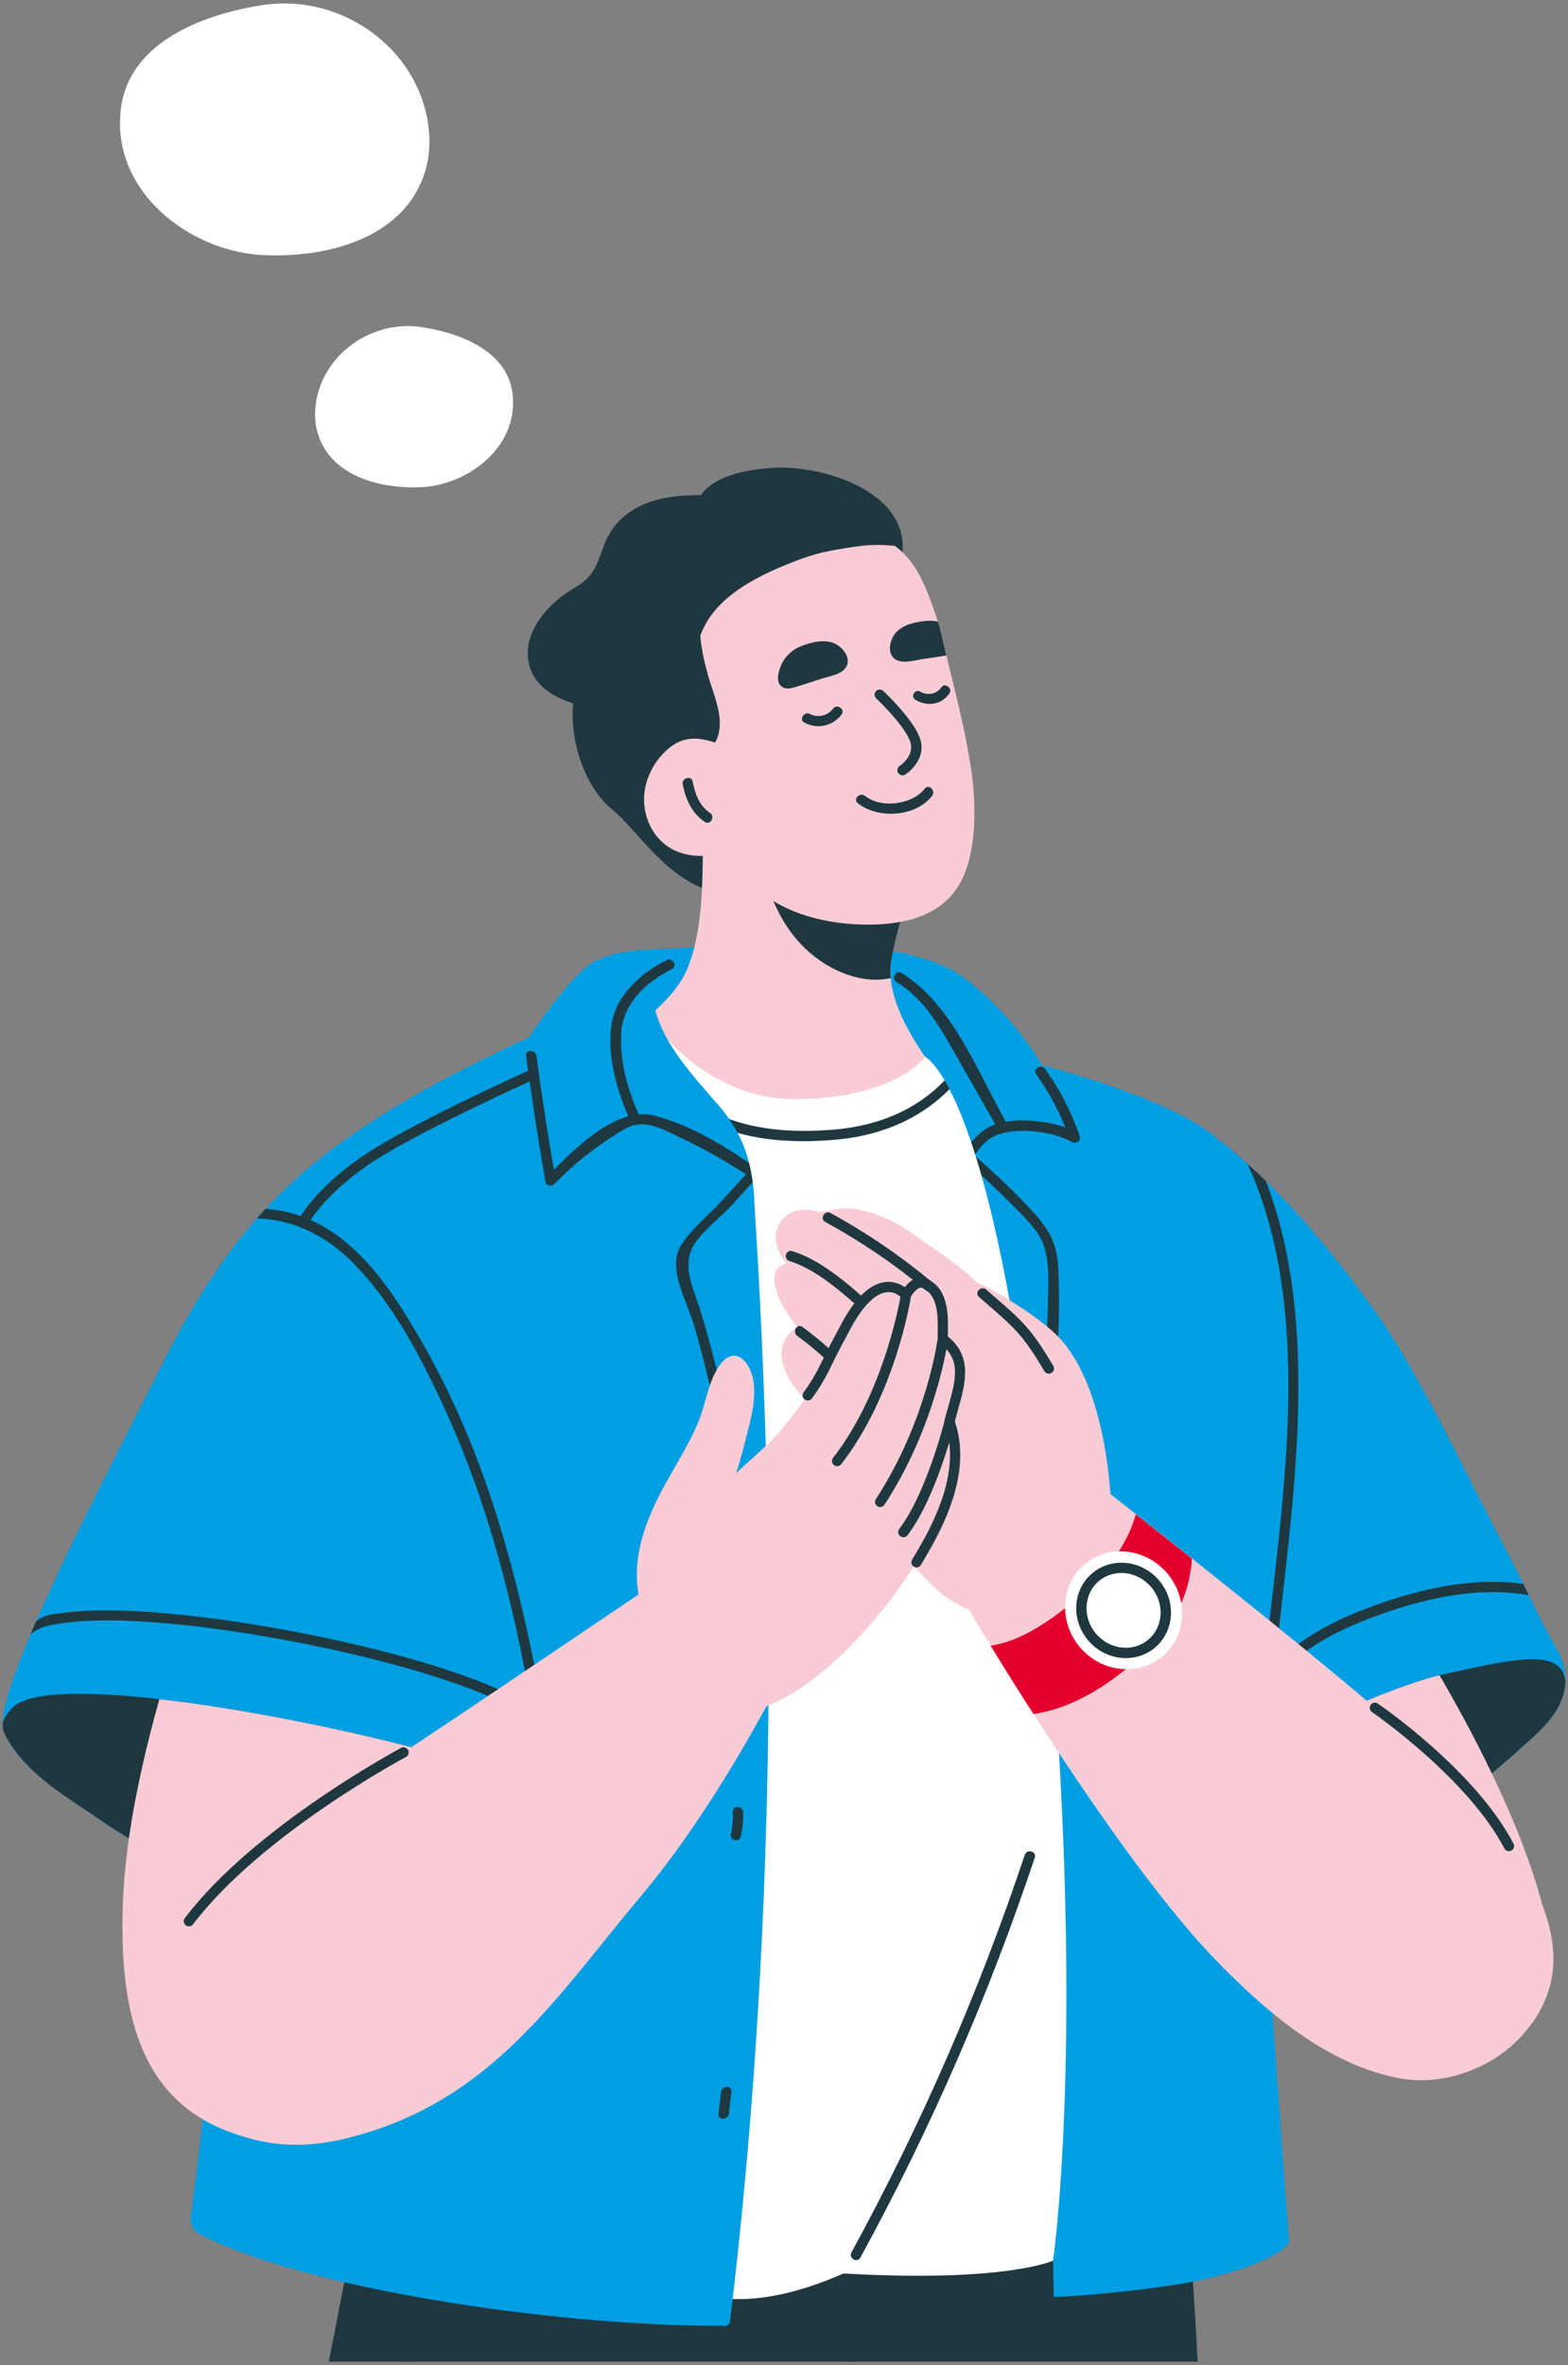 <?xml version="1.0" encoding="UTF-8"?><svg id="c" data-name="レイアウト" xmlns="http://www.w3.org/2000/svg" width="276" height="416"><rect width="100%" height="100%" fill="#808080" stroke="none"/><defs><style>.d {
        fill: #fff;
      }

      .e {
        fill: #e3002d;
      }

      .f {
        fill: #1f383f;
      }

      .g {
        fill: #009ee2;
      }

      .h {
        fill: #f9ccd5;
      }</style></defs><g><path class="g" d="M273.73,289.49c-1.69-2.85-3.16-5.88-4.63-8.91-.33-.65-.64-1.31-.98-1.98-.93-1.96-1.91-3.92-2.92-5.81-6.53-12.11-15.32-31.29-23.38-42.45-5.68-7.86-11.94-15.72-19-22.6-1.05-1.03-2.12-2.03-3.21-2.99-2.27-2.07-4.63-4.01-7.08-5.81-9.82-7.21-36.23-13.87-37.97-13.23-2.25-.42-4.46-.82-6.66-1.22-1.13-.22-1.62,1.52-.47,1.74,1.42.27,2.87.53,4.3.8-1.34.8-2.56,1.8-3.52,3.16-3.36,4.63-3.18,11.56-3.45,16.97-.29,5.63-.11,12.23.27,19.11.16,2.8.34,5.63.56,8.46.02.18.02.34.04.53v.11c.04.38.05.74.09,1.13.09,1.23.18,2.47.27,3.68.24,2.81.45,5.59.65,8.28.02.29.05.56.07.83.09,1.29.2,2.58.29,3.81v.02c.02.25.02.49.05.73.05.87.11,1.74.16,2.58.09,1.52.18,2.98.25,4.37.05,1.07.09,2.14.13,3.25.44,12.38.2,26.45,6.39,37.25,5.81,10.15,15.63,18.66,27.23,21.11.15.04.29.05.44.11,14.1,3.21,15.48,16.88,29.2,11.94,4.72-1.71,17.86-11.42,27.14-18.8.49-.38.96-.76,1.42-1.14,3.34-2.69,6.04-4.96,7.44-6.26,3.01-2.81,8.46-6.66,8.69-12.34v-.04c.09-1.91-.42-4.01-1.82-6.37Z"/><path class="f" d="M269.1,280.58c-9.96-1.8-21,1.18-29.84,4.81-6.55,2.67-11.42,5.99-14.48,9.84-.16.24-.44.34-.71.34-.2,0-.4-.07-.56-.2-.38-.31-.45-.87-.15-1.27,3.27-4.1,8.39-7.61,15.21-10.4,8.73-3.58,19.55-6.52,29.55-5.1.34.67.65,1.32.98,1.98Z"/><path class="f" d="M224.63,290.96c-.13,1.14-1.94,1.16-1.82,0,2.89-27.19,8.66-60.3-3.21-86.22,1.09.96,2.16,1.96,3.21,2.99,9.86,25.57,4.59,56.96,1.82,83.22Z"/><path class="f" d="M275.54,295.86v.04c-.24,5.68-5.68,9.53-8.69,12.34-.93.85-2.4,2.14-4.27,3.68-6.9,5.72-19,15.03-26.61,19.77v.02c-2.12,1.33-3.9,2.31-5.12,2.74-13.72,4.94-15.1-8.73-29.2-11.94l-1.34-2.07c0-.71,12.71-8.22,26.68-15.08,9.37-4.61,19.33-8.93,26.39-10.69.36-.09.73-.18,1.07-.25,12.27-2.7,20.55-4.63,21.09,1.45Z"/><path class="h" d="M239.02,341.18c-.15-.62-1.38-4.43-3.05-9.47v-.02c-2.72-8.2-6.61-19.71-8.98-26.34,9.37-4.61,19.33-8.93,26.39-10.69,2.49,4.25,5.9,10.36,9.2,17.26,3.56,7.42,7.01,15.75,9.02,23.6,5.54,21.53-32.13,7.48-32.58,5.66Z"/><path class="f" d="M210.82,415.4H57.88c.42-2.11.82-4.21,1.23-6.3,2.69-13.67,4.88-27.83,12.52-39.77.53-.84,2.05-.29,1.65.69-2.47,6.03.6,12.85,7.08,14.43,5.83,1.42,12.56-1.16,18.31-2.11,11.14-1.83,22.45-2.43,33.72-2.85,5.63-.2,11.25-.38,16.88-.54.6,0,1.22-.02,1.82-.04,18.33-.49,36.68-.76,55.01-.83-.49-4.63-1.02-9.24-1.62-13.85-.16-1.16,1.65-1.14,1.82,0,.6,4.61,1.13,9.22,1.62,13.83h.24c1.16,0,1.16,1.82,0,1.82h-.04c1.23,11.82,2.11,23.65,2.69,35.52Z"/><path class="f" d="M150.86,415.4h-1.82c.33-12.14.4-24.3.24-36.45-.02-2-.05-4.01-.09-6.01-.02-1.18,1.8-1.18,1.82,0,.04,2,.07,3.98.09,5.97.16,12.16.09,24.32-.24,36.48Z"/><path class="f" d="M79.06,387.45c.07.64-.44.91-.93.85-2.2,8.97-3.96,18.01-5.28,27.1h-1.83c1.47-10.22,3.47-20.37,6.04-30.38.27-1.05,1.67-.71,1.78.25.07.73.15,1.45.22,2.18Z"/><path class="g" d="M220.57,305.4s6.05,86.82,6.35,88.64c.3,1.82-8.17,6.05-20.27,7.87-12.1,1.82-21.18,2.12-21.18,2.12l-2.12-118.68,37.21,20.06Z"/><path class="g" d="M169.02,171.54c-7.74-5.29-24.18-5.86-36.7-5.97-.14-.12-.33-.19-.58-.16-.38.05-.78.11-1.17.15-1.03,0-2.04.02-3.03.04-.37,0-.62.21-.75.47-10.18,1.48-15.65.05-21.83,2.88-4.26,1.95-11.85,13.5-11.85,13.5,0,0,.8,11.26-.22,16.91-.2,1.1-7.52,7.55-7.22,6.54.95,3.25,2.65,6.31,5.78,7.89,5.39,2.73,13.59.07,19.16-.59,7.42-.88,14.89-1.49,22.37-1.27,7.82.22,15.06,2.13,22.69,3.49,9,1.6,30.08-3.94,31.53-14.61,1.33-9.81-10.25-23.86-18.19-29.28Z"/><path class="f" d="M190.05,199.85c-1.47-4.25-3.46-8.15-6.08-11.82-.67-.94-2.25-.04-1.57.92,2.11,2.96,3.78,6.04,5.11,9.37-2.77-1.09-7.52-1.55-10.46-1.01-5.04-8.84-9.37-20.62-18.36-26.17-1-.62-1.91.95-.92,1.57,4.64,2.86,7.15,7.04,9.78,11.65,2.56,4.48,5.11,8.96,7.67,13.44-.2.07-.42.13-.61.21-1.83.75-3.27,2.27-4.46,4.05-1.4-1.19-2.82-2.36-4.27-3.5-.91-.71-2.2.56-1.28,1.28,1.56,1.23,3.08,2.49,4.59,3.77-1.09,1.94-1.95,4.02-2.68,5.73-.45,1.06,1.11,1.99,1.57.92.7-1.64,1.51-3.62,2.51-5.45,2.21,1.93,4.37,3.92,6.45,6,1.85,1.85,3.85,3.7,5.4,5.81,2.32,3.17,2.12,7.29,2.06,11.06-.08,4.27-.32,8.55-.62,12.84-.18-.22-.37-.46-.56-.69.14.89-.02,1.71-.39,2.41.27.36.53.71.76,1.05-.46,6.17-1.02,12.33-1.46,18.47-.08,1.17,1.73,1.16,1.82,0,.4-5.64,1.02-11.38,1.52-17.13,0,0,.01,0,.02,0,.43-.26.57-.81.32-1.24-.06-.1-.14-.21-.2-.31.57-6.88.94-13.76.53-20.52-.31-5.08-2.71-7.67-6.16-11.25-2.72-2.82-5.59-5.49-8.54-8.06.61-.93,1.28-1.79,2.04-2.46,3.43-3.06,11.61-1.94,15.14.1.65.38,1.6-.25,1.33-1.03Z"/><path class="f" d="M136.22,82.29c-3.99.22-9.7,1.07-12.47,4.29-.14.16-.23.34-.35.51-4.8,0-9.73.54-13.52,3.72-1.71,1.44-2.81,3.13-3.6,5.2-.92,2.39-1.43,4.57-3.53,6.28-1.14.93-2.55,1.59-3.73,2.49-3.65,2.79-7.09,7.22-5.87,12.13.94,3.78,4.25,5.68,7.73,6.81-.62,6.32,1.89,14.67,7,18.77,4.09,3.27,9.59,12.4,17.51,14.22,2.47.57.5-1.23,3.39-1.95,2.6-.65,3.01-3.92,3.18-6.16.49-6.21-.98-12.33-1.5-18.5-.25-3.02-.47-6.35.38-9.29,1.01-3.46,3.71-6.32,6.12-8.89,3.38-3.59,11.59-11.67,17.16-9.16.46.21.96.13,1.24-.33.74-1.18,1.48-2.37,2.22-3.55.1-.16.13-.3.13-.45.06-.1.09-.21.13-.32.46.01.95-.25,1.01-.84,1.08-10.89-14.12-15.46-22.64-15Z"/><path class="h" d="M164.97,188.82c-3.45-4.57-7.69-10.91-8.19-16.79-.1-1.05-.08-2.11.1-3.12.76-4.28,2.15-8.44,2.87-12.72.14-.44.28-.89.44-1.32.24-.71-.54-1.23-1.23-1.11-6.55,1.11-12.65-.71-18.76-2.72-2.23-.73-4.58-1.29-6.93-1.89-2.59-.65-5.18-1.34-7.57-2.31.02-.42.04-.82.04-1.23.02-1.18-1.97-1.18-1.99,0v.38c-.06-.04-.12-.05-.2-.09-1.12-.56-2.11,1-1,1.56.38.2.78.36,1.18.54-.06,7.26-.02,15.72-2.71,22.31-2.69,6.59-12.49,13.54-19.72,15.05-1.25.25-.72,2,.52,1.74.78-.16,1.53-.36,2.31-.62,1.91,3.34,3.57,7.55,7.17,9.69,4.02,2.41,9.8,2.85,14.44,3.48,9.48,1.31,20.79,2.56,29.86-.96,2.65-1.03,7.41-2.65,8.88-5.17,1.59-2.74,2.15-2.54.5-4.7Z"/><path class="f" d="M158.95,153.76c-6.55,1.11-12.65-.71-18.76-2.72-2.23-.73-4.58-1.29-6.93-1.89,1.59,7.06,3.92,14.23,10.08,19.08,3.74,2.94,8.86,4.85,13.44,3.81-.1-1.05-.08-2.11.1-3.12.76-4.28,2.15-8.44,2.87-12.72.14-.44.28-.89.44-1.32.24-.71-.54-1.23-1.23-1.11Z"/><path class="h" d="M168.16,156.64c-3.96,5.41-11.36,6.26-17.53,5.94-6.41-.34-13.5-2.25-18.11-6.97-1.72-1.76-3.27-3.72-4.68-5.83-3.32-5.01-5.84-10.76-7.9-16.19-.38-1-.73-1.92-1.03-2.78v-.02c-1.78-5.1-2.09-8.13.18-14.32,2.36-6.5,7.3-12.09,12.52-16.35.62-.49,1.4-1.09,2.29-1.74,3.92-2.87,15.59-5.97,19.37-4.59,7.13,2.63,9.11,7.45,11.83,15.55.22.64.4,1.27.54,1.94.31,1.34.62,2.67.94,4.01,1.58,6.53,3.3,13.07,4.32,19.73.96,6.32,1.29,16.1-2.74,21.62Z"/><path class="f" d="M144.08,87.63c-1.96-.09-3.88.07-5.77.44-1.43.27-2.85.64-4.23,1.11-4.34,1.43-8.46,3.7-12.29,6.08-6.1,3.78-12.22,8.75-14.16,15.99-1.92,7.22,1.43,15.08,4.56,21.64-.31.07-.62.13-.93.2-1.13.31-.65,2.07.47,1.76,4.59-1.27,13.63.45,14.85-6.21.58-3.23-1.05-6.68-1.91-9.71-.67-2.38-1.22-4.76-1.4-7.13,2.21-6.06,8.2-9.51,14.05-12.03,2.54-1.09,5.15-2.07,7.86-2.69.58-.15,1.18-.25,1.78-.36l.33-.05c3.34-.53,5.92-1.09,9.98-.67.42.04.65-.49.67-.89.27-5.35-9.91-7.3-13.87-7.46Z"/><path class="f" d="M146.63,124.65c-.91,1.22-2.66,1.68-4.03.95-1.02-.54-2.06.95-1.02,1.5,2.26,1.21,5.01.65,6.55-1.42.7-.94-.8-1.96-1.5-1.02Z"/><path class="f" d="M165.7,120.89c-.79,1.16-2.38,1.54-3.67.78-.96-.57-1.85.85-.88,1.43,2.12,1.27,4.63.83,5.97-1.15.61-.89-.81-1.96-1.42-1.06Z"/><path class="f" d="M158.86,136.37c-.3,0-.59-.15-.76-.41-.27-.42-.15-.98.27-1.25.11-.07,2.59-1.73,1.89-4.13-.69-2.35-4.58-6.38-6.03-7.73-.37-.34-.38-.92-.04-1.28.34-.36.92-.38,1.28-.04.23.21,5.56,5.25,6.53,8.55,1.09,3.71-2.5,6.06-2.65,6.16-.15.1-.32.14-.49.14Z"/><path class="f" d="M162.78,138.72c-2.22,2.84-7.68,3.53-10.51,1.28-.9-.72-2.2.55-1.28,1.28,3.56,2.84,10.18,2.42,13.07-1.28.71-.91-.56-2.2-1.28-1.28Z"/><path class="h" d="M127.67,131.59c-.09-.24-.25-.45-.56-.56-2.7-.98-5.54-1.78-8.19-.24h-.02v.02c-2.41,1.42-4.23,3.99-5.05,6.63-1.52,4.83.64,10.58,5.59,12.43,2.56.96,5.66.89,8.39-.09,2.8-1,5.19-2.96,6.19-5.72,1.62-4.48-2.21-10.71-6.35-12.47Z"/><path class="f" d="M124.98,143c-1.88-1.27-2.64-3.38-3.05-5.52-.22-1.15-1.97-.66-1.75.48.5,2.64,1.6,5.07,3.88,6.61.97.66,1.88-.92.92-1.57Z"/><path class="f" d="M146.96,113.2c-1.83-.83-4.09-.26-5.87.43-1.69.65-3.03,1.9-3.69,3.59-.44,1.11-.92,2.98.41,3.68.8.42,1.74.09,2.52-.15,1.45-.43,2.88-.92,4.32-1.38,1.42-.46,3.94-.77,4.48-2.47.45-1.41-.76-2.9-1.91-3.56-.08-.05-.16-.09-.25-.13Z"/><path class="f" d="M166.58,115.29c-1.4.24-2.81.44-4.21.64-1.47.22-3.88,1.03-5.12-.24-1.02-1.07-.6-2.94.15-4.05.05-.07.11-.14.16-.22,1.29-1.56,3.56-2.03,5.46-2.21.71-.07,1.4-.02,2.07.13.22.64.4,1.27.54,1.94.31,1.34.62,2.67.94,4.01Z"/><path class="f" d="M146.96,96.71c-.6.11-1.2.22-1.78.36-.65-1.72-1.6-3.32-2.92-4.65-2.25-2.23-5.15-3.01-8.19-3.25-1.2-.09-2.41-.09-3.61-.07-1.18.04-1.16-1.78,0-1.82,2.63-.07,5.34.04,7.84.78,1.63.49,3.18,1.25,4.54,2.43,1.96,1.67,3.27,3.85,4.12,6.21Z"/><path class="f" d="M138.66,95.95c-3.58-3.87-12.34-3.19-16.96-2.18-2.82.62-5.4,1.86-7.48,3.88-3.27,3.18-4.93,7.9-9.82,8.98-1.14.25-.66,2,.48,1.75,5.36-1.19,6.94-5.99,10.62-9.45,3-2.81,6.75-3.75,10.75-3.87,3.16-.1,8.84-.32,11.13,2.16.8.86,2.08-.43,1.28-1.28Z"/><path class="f" d="M120.67,110.73c-2.26,5.49-7.33,8.78-13.24,8.81-1.17,0-1.17,1.82,0,1.82,6.78-.03,12.43-3.89,14.99-10.14.44-1.08-1.31-1.55-1.75-.48Z"/><path class="d" d="M185.37,397.63s-8.29,3.89-36.9,2.26c-25.39,11.17-33.98-1.91-33.98-1.91l-15.01-212.98,15.05-6.59c-.73.6,9.37,15.07,25.57,14.92,17.72-.16,22.74-7.44,22.74-7.44,0,0,1.34.58,3.43,4.14.27.45.54.98.85,1.56,4.81,9.26,12.61,33.32,17.75,95.06,6.08,73.18.49,110.99.49,110.99Z"/><path class="f" d="M167.13,191.58c-4.19,4.25-10.62,8.1-20.31,8.91-1.91.16-3.68.24-5.35.24-18.91,0-23.54-9.35-23.74-9.78-.2-.45-.02-1,.44-1.22.45-.2,1-.02,1.22.44.07.16,5.32,10.36,27.3,8.53,9.53-.8,15.68-4.57,19.6-8.68.27.45.54.98.85,1.56Z"/><path class="g" d="M123.58,211.44c-4.74-12.92-15.07-22.56-27.26-28.48.74-.34,1.49-.69,2.23-1.03,1.07-.47.15-2.05-.91-1.56-14.05,6.44-28.1,13.23-40.4,22.69-3.87,2.98-7.35,6.17-10.47,9.58-.54.54-1.05,1.13-1.54,1.69-.02.02-.04.04-.05.05-.51.56-1,1.13-1.47,1.71-5.88,7.04-10.64,14.88-14.94,23.47-4.96,9.91-15.7,30.24-22.43,45.67-.33.76-.64,1.51-.94,2.23-2.98,7.01-4.96,12.8-4.94,15.74v.02c0,.49.07.91.2,1.23,2.5,6.66,11.36,11.8,17.06,15.72,12.67,8.73,27.41,14.43,42.53,17.33,2.92.58,5.84,1.03,8.79,1.4.51.07.78-.25.83-.65,12.76.54,21.24-10.78,28.82-19.46,1.56-1.8,3.1-3.59,4.63-5.43.53-.65,1.05-1.31,1.6-1.96,6.06-7.61,11.47-15.7,14.96-24.87,4.99-13.16,6.26-23.83,7.15-37.77.78-12.43.93-25.45-3.43-37.32Z"/><path class="g" d="M132.77,210.77c-.07-.98-.16-1.92-.27-2.83-.16-1.16-.36-2.29-.64-3.36-.93-3.7-2.58-6.92-5.45-10.24-5.32-6.13-10.96-12.07-11.65-19.87.29-.4.22-.96-.07-1.27,0-.16-.02-.33-.02-.49-.02-.64-.04-1.27-.02-1.92,0-.11,0-.2-.04-.29-.22-.85-1.72-.76-1.78.29,0,.34-.02.71-.02,1.05,0,.54.02,1.09.05,1.63-.93.38-1.83.76-2.76,1.16-5.97,2.54-11.93,5.52-16.34,10.31-.38.4-.74.83-1.09,1.29-.16.16-.29.34-.44.53-6.33,8.29-7.42,20.55-9.98,30.37-6.28,24.03-13.52,47.81-21.71,71.26-1.92,5.52-3.87,11.04-5.94,16.5-.94,2.52-1.85,5.43-3.72,7.46-2.21,2.41-5.05,1.32-7.28,3.05-2.49,1.91-2.09,6.81-2.38,9.49l-2.16,19.39c-1.36,12.32-2.74,22.31-4.1,34.65-.29,2.65-.98,8.04-1.38,11.09-.18,1.34.62,2.52,1.83,3.12,20.56,10.29,66,16.14,91.75,15.94.51.2,1.27-.07,1.34-.8,7.84-64.78,8.44-132.36,4.23-197.5Z"/><path class="f" d="M125.98,240.21c3.1,12.38,5.1,24.98,6.12,37.7.11,1.16-1.71,1.14-1.82,0-1.22-15.14-3.88-30.11-8.08-44.71-1.16-3.98-4.7-9.91-2.47-13.89,1.62-2.87,4.99-5.54,7.19-7.95,1.47-1.6,2.92-3.19,4.37-4.81-3.68-2.4-7.5-4.57-11.51-6.44-2.49-1.16-5.35-2.9-8.26-2.18-1.52.4-3.48,1.82-4.83,2.72-3.34,2.21-6.35,4.81-9.15,7.64-.45.45-1.4.29-1.52-.4-1.25-7.21-2.38-14.43-3.34-21.67-.04-.16-.05-.33-.07-.49-.11-.74.6-1,1.16-.8.31.11.58.38.65.8.89,6.7,1.92,13.38,3.07,20.02,3.39-3.41,8.28-8.1,13.12-9.4-2.16-4.97-3.78-10.87-2.94-16.32.31-2,1.2-3.81,2.43-5.41.78-1.02,1.71-1.96,2.7-2.8.56-.49,1.18-.93,1.8-1.34.89-.62,1.83-1.14,2.76-1.62,1.03-.51,1.96,1.05.91,1.58-1.25.64-2.49,1.38-3.61,2.25-2.9,2.23-5.1,5.26-5.32,9.08-.27,4.83,1.09,9.76,3.05,14.14.02.04.02.07.02.11.85-.07,1.71-.04,2.54.16,5.79,1.42,11.63,4.76,16.9,8.39.27,1.07.47,2.2.64,3.36-1.23,1.36-2.45,2.72-3.7,4.07-2.03,2.25-5.84,5.01-7.06,7.77-1.6,3.59.69,7.8,1.72,11.29.91,3.03,1.74,6.08,2.52,9.15Z"/><path class="f" d="M96.99,309.43c.18,1.16-1.58,1.63-1.76.49-3.32-21-7.82-42.11-16.7-61.57-4.23-9.27-9.37-19.26-16.68-26.52-4.47-4.41-10.07-7.3-16.43-7.51h-.2c.49-.56,1-1.14,1.54-1.69,1.78.13,3.47.44,4.94.87,10.84,3.21,17.44,13.61,22.74,22.87,12.8,22.34,18.53,47.86,22.54,73.06Z"/><path class="f" d="M91.2,299.92c-.16.29-.47.47-.8.47-.15,0-.29-.04-.42-.11-15.7-8.59-60.53-17.25-78.25-14.87-2.8.38-4.82.68-6.35,2.04.31-.73.62-1.47.94-2.23,1.67-1.34,2.95-1.27,5.13-1.56,17.97-2.4,63.46,6.33,79.38,15.03.45.24.62.78.36,1.23Z"/><path class="h" d="M195.55,264.64s-.48-20.48-9.3-29.54c-4.34-4.46-14.14-9.72-14.27-9.48-3.19-3.19-7.92-6.17-11.6-8.81-3.14-2.25-8.6-4.79-12.83-4.18-1.77.26-3.29.6-3.29.6,0,0-4.86-1.93-7.16,2.2-1.74,3.12.96,6.32,1.28,6.83-2.73.61-2.35,3.57-1.19,6.25.98,2.27,3.13,4.87,3.13,4.87,0,0-5.7,3.07-.71,10.26,2.96,4.26,6.05,6.65,9.42,11.23,4.04,5.51,5.58,13.64,10.03,18.6,4.68,5.2,8.72,10.31,16.21,10.46,10.34.2,20.28-19.29,20.28-19.29Z"/><path class="f" d="M153.13,229.28c-3.88-3.49-8.63-7.66-13.69-9.22-1.12-.34-1.6,1.41-.48,1.75,4.65,1.43,9.34,5.56,12.89,8.75.87.78,2.15-.5,1.28-1.28Z"/><path class="f" d="M153.7,245.65c-3.56-4.7-7.71-8.78-12.46-12.25-.94-.69-1.85.88-.92,1.57,4.49,3.28,8.46,7.17,11.81,11.6.7.92,2.27.02,1.57-.92Z"/><path class="h" d="M165.96,235.52c0-.09,0-.18,0-.27-.02-2.57-.48-8.25-3.33-9.57-1.63-.75-3.22.15-4.44,1.41-2.73-4.14-7.97,3.38-9.13,5.93-2.26,5-5.01,9.79-8.23,14.22-1.6,2.2-3.3,4.34-5.2,6.29-.91.93-6,5.51-6,5.51,0,0,1.04-3.52,1.43-5.09.82-3.33,1.95-6.84,1.65-10.31-.34-4.01-3.45-7.62-6.33-3.06-1.86,2.96-2.23,6.77-3.63,9.96-1.75,3.98-4.12,7.64-6.17,11.47-3.35,6.26-5.7,13.08-3.82,20.16.01.05.04.09.07.13-1.3,6.95-3.26,14.94,4.47,18.46,8.14,3.7,18.72.04,25.45-5.1,7.44-5.68,14.15-13.58,18.98-21.58,4.2-6.95,8.33-15.97,5.41-24.06,1.44-5.71,3.87-10.79-1.19-14.53Z"/><path class="f" d="M161.33,275.7c-.16,0-.33-.04-.48-.14-.43-.26-.56-.82-.3-1.25l.41-.67c3.69-6.11,8.26-15.17,5.33-23.28-.06-.17-.07-.36-.03-.53.2-.81.43-1.61.65-2.4,1.31-4.66,2.35-8.34-1.5-11.18-.23-.17-.37-.44-.37-.73l.91-.27h-.91c0-.3,0-.63.01-1,.05-2.61.13-6.55-2.78-7.72-.64-.26-1.63.96-2.02,1.67-.14.26-.41.44-.71.47-.3.04-.59-.09-.79-.32-.04-.05-1.06-1.23-2.68-1.05-1.39.15-3.59,1.33-6.23,6.17-.58,1.07-1.16,2.16-1.73,3.24-1.98,3.73-2.64,5.77-5.18,9.26-.29.4-.86.49-1.27.2-.41-.29-.5-.86-.2-1.27,2.46-3.39,3.09-5.37,5.04-9.04.58-1.09,1.15-2.18,1.74-3.26,2.43-4.46,5.01-6.86,7.67-7.11,1.47-.14,2.62.4,3.35.92.86-1.1,2.2-2.15,3.68-1.56,4.07,1.64,3.97,6.53,3.91,9.44,0,.28-.01.55-.01.79,4.41,3.55,3.08,8.28,1.8,12.85-.19.68-.39,1.38-.57,2.09,3,8.76-1.73,18.2-5.58,24.57l-.42.69c-.17.28-.47.43-.77.43Z"/><path class="f" d="M147.36,257.89c-.19,0-.39-.06-.56-.19-.4-.31-.47-.88-.16-1.27,9.28-11.93,11.91-28.63,11.94-28.8.08-.49.53-.83,1.03-.76.5.08.84.54.76,1.03-.11.7-2.74,17.34-12.3,29.64-.18.23-.45.35-.72.35Z"/><path class="f" d="M154.93,265.09c-.17,0-.34-.05-.5-.15-.42-.27-.54-.84-.26-1.26,9-13.79,10.87-28.14,10.89-28.28.06-.5.52-.85,1.01-.79.5.06.85.51.79,1.01-.02.15-1.93,14.89-11.17,29.05-.17.27-.47.41-.76.41Z"/><path class="f" d="M159.01,270.38c-.19,0-.38-.06-.55-.18-.4-.3-.48-.87-.17-1.27,4.82-6.36,7.96-18.96,7.99-19.09.12-.49.62-.78,1.1-.66.49.12.78.61.66,1.1-.13.53-3.26,13.1-8.3,19.76-.18.23-.45.36-.72.36Z"/><path class="f" d="M80.08,327.04c-5.46,4.08-12.71,8-19.84,10.45-13.18-2.52-26.06-7.19-37.55-14.14-1.69-1.02-3.36-2.07-4.97-3.19-5.95-4.1-12.72-7.84-16.43-14.3-.34-.6-.67-1.25-.78-1.94-.22-1.4.83-2.72,1.78-3.63,2.92-2.85,13.23-2.85,25.77-1.42,18.51,2.11,41.87,7.33,53.56,11.09,2.01.64,3.7,1.23,4.94,1.78,5.97,2.58,1.72,9.13-6.48,15.3Z"/><path class="h" d="M114.43,279.07s-42.82,29.04-55.63,37.15-33.94,27.54-34.59,35.96,11.22,30.22,36.69,23.96c25.47-6.26,36.69-24.52,52.23-43.01,15.54-18.5,28.33-45.68,28.33-45.68l-27.03-8.38Z"/><path class="h" d="M82.02,320.16s-.69,2.69-1.94,6.88c-4.74,15.7-17.59,52.62-32.96,49.77-19.48-3.59-26.59-17.26-25.45-42.89.15-3.45.51-7.01,1.02-10.56,1.22-8.51,3.27-17.08,5.37-24.49,18.51,2.11,41.87,7.33,53.56,11.09l.4,10.2Z"/><path class="f" d="M33.25,338.83c-.19,0-.38-.06-.55-.18-.4-.3-.48-.87-.17-1.27,12.25-16.16,37.81-29.8,38.07-29.94.44-.24.99-.06,1.23.38.23.44.07.99-.38,1.23-.25.13-25.47,13.6-37.47,29.43-.18.23-.45.36-.72.36Z"/><path class="h" d="M267.03,358.95c-5.05,5.05-13.16,7.88-20.24,6.68-12.89-2.18-24.1-11.87-32.87-20.95-10.29-10.64-22.8-28.9-32-43.2-2.92-4.52-5.5-8.66-7.55-12.02-3.34-5.41-5.35-8.88-5.35-8.88l22.82-20.6s3.16,2.45,8.1,6.33c2.76,2.18,6.1,4.81,9.75,7.71,16.86,13.38,40.49,32.53,46.9,39.62,10.64,11.8,25.5,30.2,10.45,45.29Z"/><path class="f" d="M265.61,325.62c-.33,0-.64-.18-.81-.49-6.49-12.42-23.14-23.87-23.3-23.99-.41-.28-.52-.85-.24-1.26.28-.41.85-.52,1.26-.24.7.48,17.19,11.82,23.89,24.65.23.44.06.99-.38,1.22-.13.07-.28.1-.42.1Z"/><path class="e" d="M199.93,266.33c-1.87,6.81-7.41,12.75-12.71,16.76-3.68,2.8-8.09,5.67-12.85,6.38,2.05,3.36,4.63,7.5,7.55,12.02,5.22-.78,10.05-3.26,14.26-6.36,4-2.95,7.85-6.5,10.46-10.77.94-1.55,1.72-3.2,2.24-4.94.26-.86.46-1.73.59-2.61.06-.38.5-2.52.21-2.75-3.65-2.9-6.99-5.54-9.75-7.71Z"/><ellipse class="d" cx="197.77" cy="283.26" rx="10.06" ry="10.6" transform="translate(-137.61 200.38) rotate(-41.2)"/><path class="f" d="M198.17,291.65c-2.39,0-4.8-1.02-6.54-3.01-3.11-3.55-2.88-8.86.51-11.82,3.39-2.97,8.68-2.49,11.79,1.06,3.11,3.55,2.88,8.86-.51,11.82h0c-1.5,1.31-3.36,1.95-5.24,1.95ZM197.38,276.68c-1.46,0-2.9.49-4.05,1.5-2.63,2.31-2.79,6.46-.34,9.26,2.45,2.8,6.59,3.2,9.22.89h0c2.64-2.31,2.79-6.46.34-9.26-1.38-1.58-3.29-2.39-5.17-2.39Z"/><path class="f" d="M54.13,215.44l-1.62-.82c.11-.21,2.73-5.26,10.92-10.99,8.07-5.66,29.13-15.11,30.02-15.51l.74,1.66c-.22.1-21.8,9.79-29.72,15.34-7.77,5.45-10.32,10.29-10.34,10.33Z"/><path class="f" d="M128.98,318.71c.07,1.31-.04,2.58-.34,3.86-.27,1.14,1.48,1.62,1.75.48.34-1.43.48-2.88.41-4.34-.06-1.16-1.87-1.17-1.82,0Z"/><path class="f" d="M126.92,367.94c-.15,1.29-.3,2.57-.45,3.86-.14,1.16,1.68,1.15,1.82,0,.15-1.29.3-2.57.45-3.86.14-1.16-1.68-1.15-1.82,0Z"/><path class="f" d="M180.38,326.25c-8.07,24.18-18.27,47.56-30.51,69.93-.56,1.03,1.01,1.94,1.57.92,12.31-22.5,22.58-46.03,30.7-70.36.37-1.11-1.38-1.59-1.75-.48Z"/><path class="f" d="M185.41,240.26c-1.48-2.45-2.98-4.92-4.9-7.06-2.09-2.32-4.58-4.31-6.92-6.37-.87-.77-2.16.51-1.28,1.28,2.09,1.86,4.29,3.65,6.24,5.66,2.13,2.2,3.72,4.8,5.29,7.41.6,1,2.17.09,1.57-.92Z"/><path class="f" d="M164.3,225.71c-5.64-4.7-11.67-8.83-18.12-12.35-1.03-.56-1.94,1.01-.92,1.57,6.31,3.45,12.22,7.46,17.75,12.07.89.74,2.18-.53,1.28-1.28Z"/></g><path class="d" d="M55.75,75.56c2.02,8.35,11.58,10.61,19.05,10.09,8-.7,16.17-7.13,15.47-15.82-.52-8-9.21-11.3-16.34-12.34-7.82-1.04-15.64,3.82-17.88,11.37-.68,2.36-.76,4.68-.3,6.7Z"/><path class="d" d="M75.13,29.05c-3.15,13.05-18.09,16.58-29.77,15.76-12.49-1.09-25.26-11.13-24.17-24.71C22.01,7.61,35.59,2.45,46.72.82c12.22-1.63,24.44,5.97,27.94,17.77,1.07,3.69,1.19,7.31.47,10.46Z"/></svg>